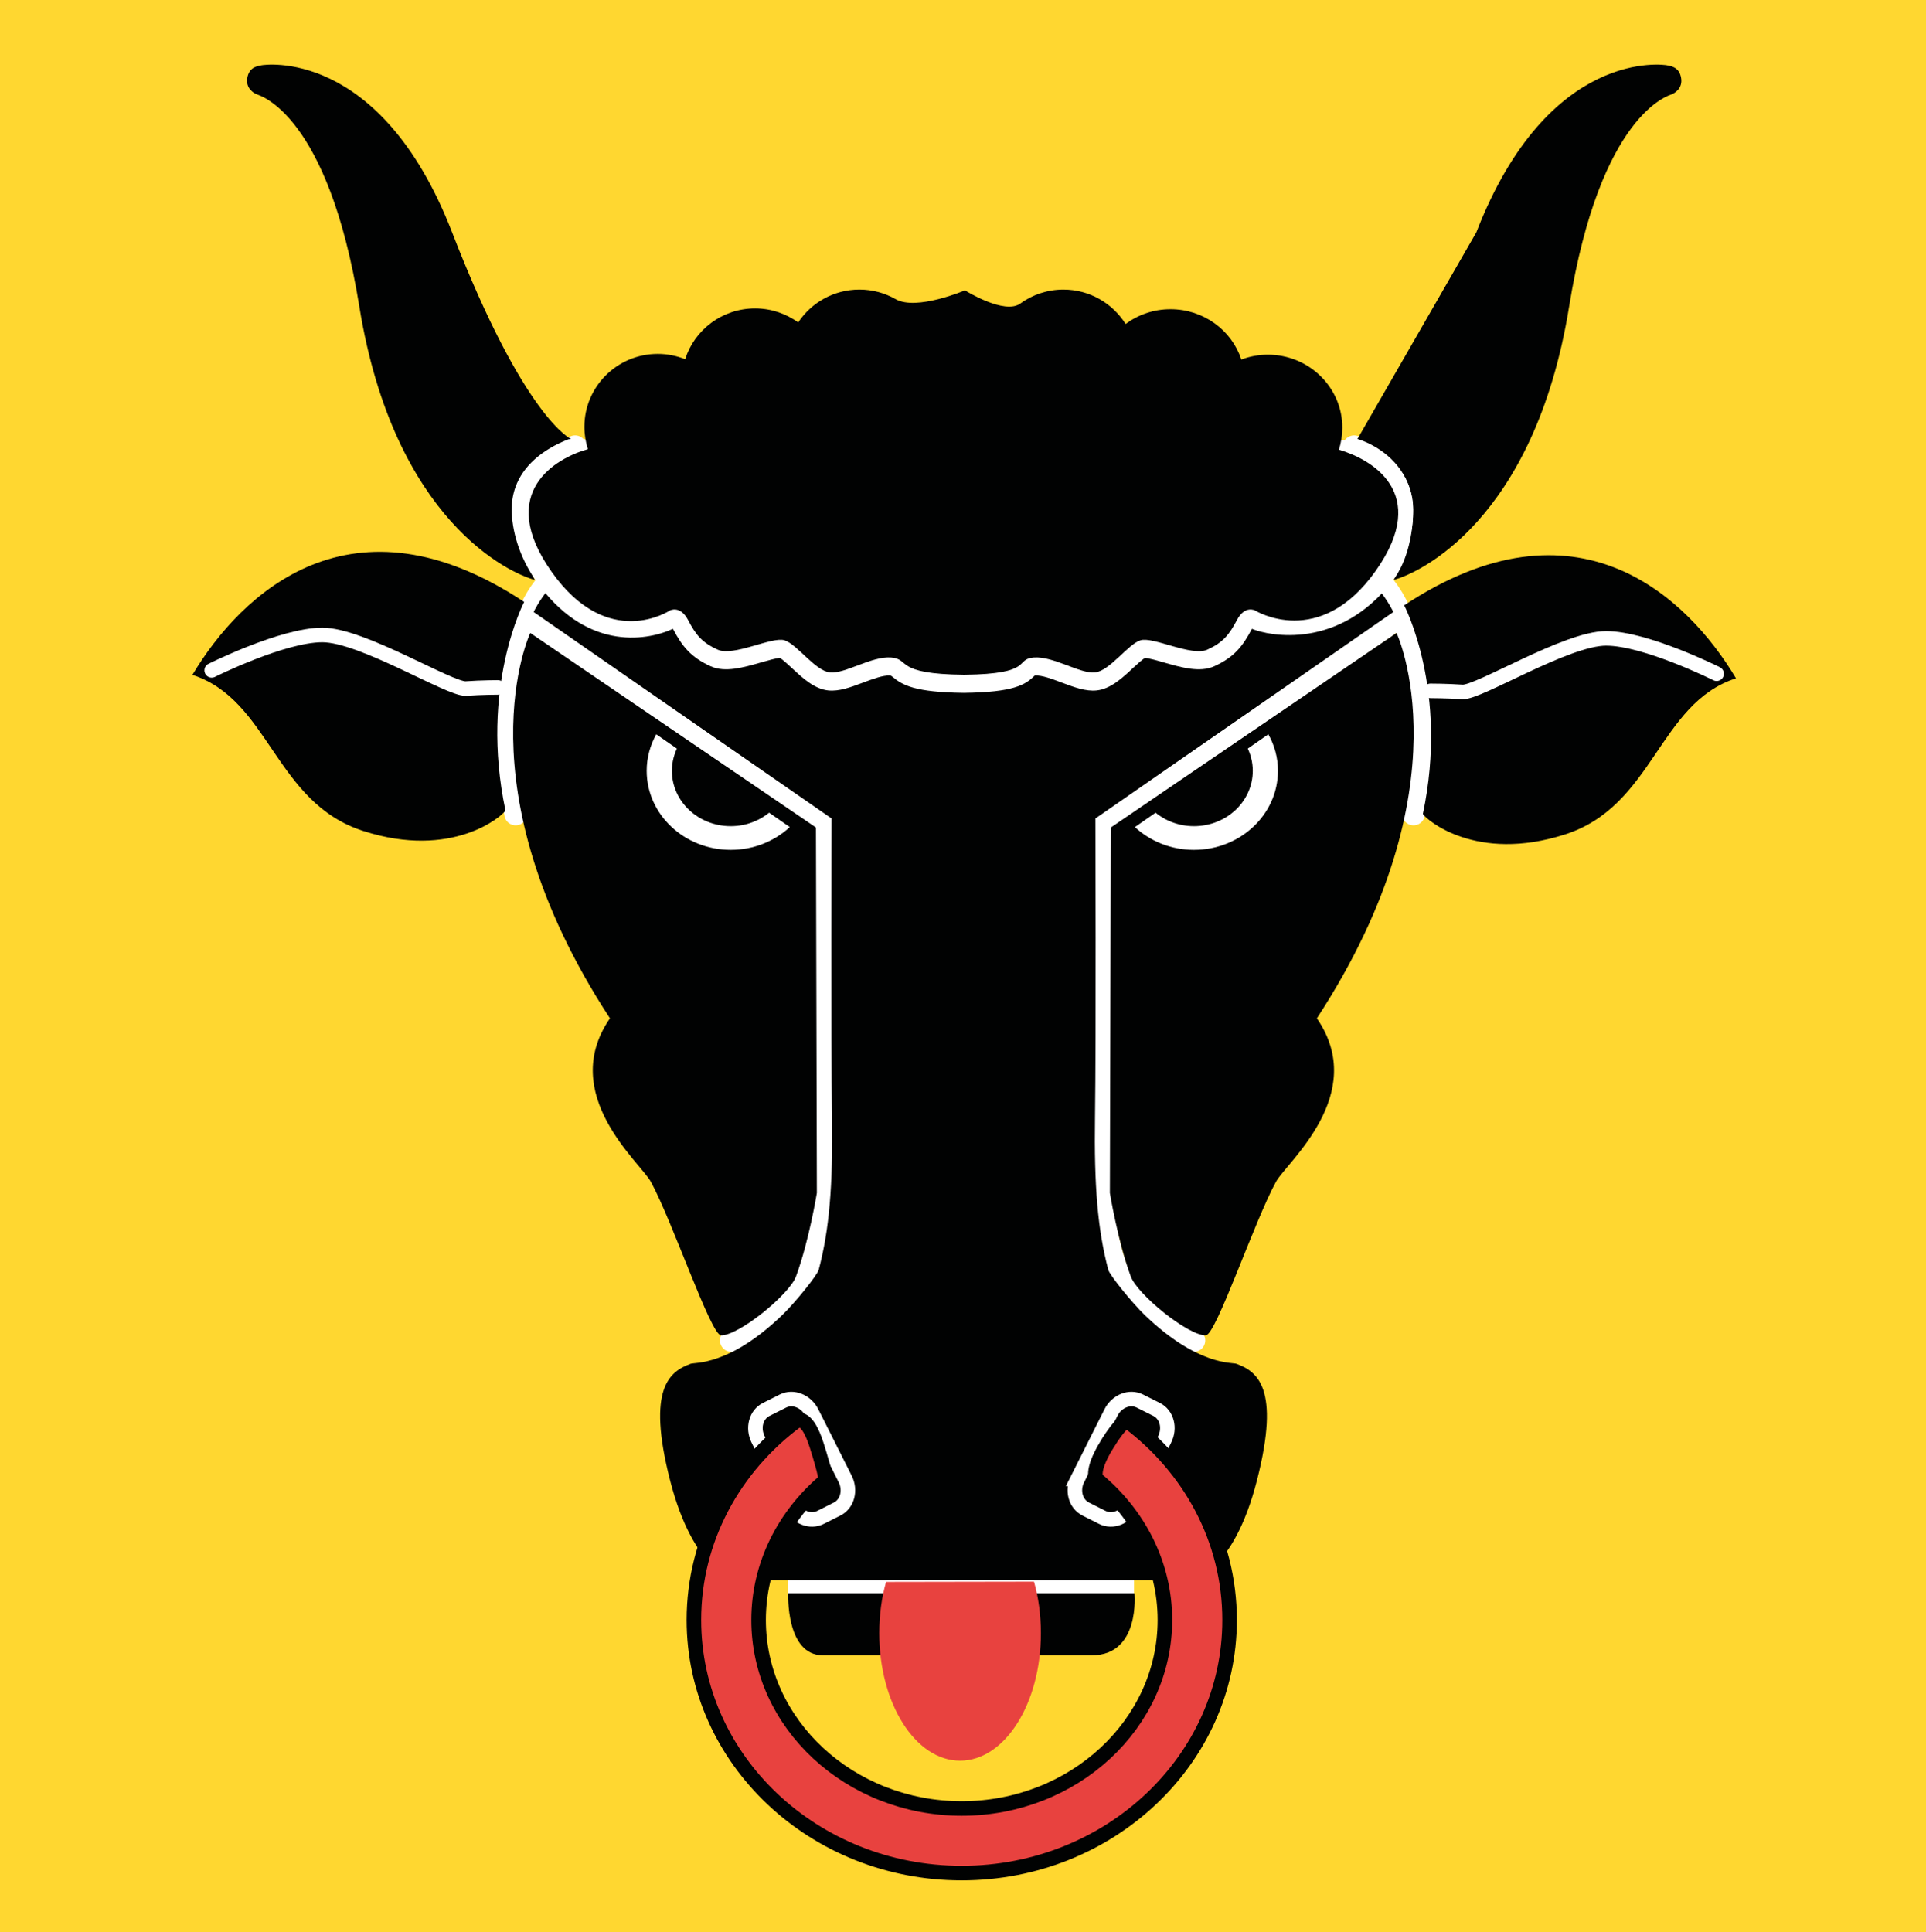 <?xml version="1.0" encoding="UTF-8" standalone="no"?>
<!-- Generator: Adobe Illustrator 16.0.2, SVG Export Plug-In . SVG Version: 6.00 Build 0)  -->

<svg
   xmlns:dc="http://purl.org/dc/elements/1.1/"
   xmlns:cc="http://creativecommons.org/ns#"
   xmlns:rdf="http://www.w3.org/1999/02/22-rdf-syntax-ns#"
   xmlns:svg="http://www.w3.org/2000/svg"
   xmlns="http://www.w3.org/2000/svg"
   xmlns:sodipodi="http://sodipodi.sourceforge.net/DTD/sodipodi-0.dtd"
   xmlns:inkscape="http://www.inkscape.org/namespaces/inkscape"
   version="1.1"
   id="Ebene_1"
   x="0px"
   y="0px"
   width="469.863"
   height="471.449"
   viewBox="-206.038 -206.332 469.863 471.449"
   enable-background="new -206.038 -206.332 473.416 475.001"
   xml:space="preserve"
   inkscape:version="0.48.4 r9939"
   sodipodi:docname="Flag_of_Canton_of_Uri.svg"><defs
   id="defs65">
	
	
	
	
	
	
	
	
	
	
	
	
	
	
	
	
	
	
	
	
	
	
	
	
	
	
	
</defs><sodipodi:namedview
   pagecolor="#ffffff"
   bordercolor="#666666"
   borderopacity="1"
   objecttolerance="10"
   gridtolerance="10"
   guidetolerance="10"
   inkscape:pageopacity="0"
   inkscape:pageshadow="2"
   inkscape:window-width="1366"
   inkscape:window-height="706"
   id="namedview63"
   showgrid="false"
   fit-margin-top="0"
   fit-margin-left="0"
   fit-margin-right="0"
   fit-margin-bottom="0"
   inkscape:zoom="0.9936821"
   inkscape:cx="252.55462"
   inkscape:cy="235.7245"
   inkscape:window-x="-8"
   inkscape:window-y="-8"
   inkscape:window-maximized="1"
   inkscape:current-layer="Ebene_1" />
<rect
   style="fill:#ffd730"
   id="rect5"
   height="471.449"
   width="469.863"
   y="-206.332"
   x="-206.038" /><path
   style="fill:none;stroke:#ffffff;stroke-width:5.56;stroke-linecap:round;stroke-linejoin:round"
   inkscape:connector-curvature="0"
   id="path7"
   d="m -80.237,-7.75 c -1.684,-10.281 -2.57,-21.902 -1.633,-29.77 1.328,-11.254 5.008,-22.797 10.566,-27.535 -2.785,-3.895 -16.961,-23.078 5.563,-32.262 M 138.802,-7.75 c 1.68,-10.281 2.563,-21.902 1.633,-29.77 -1.328,-11.254 -5.008,-22.797 -10.57,-27.535 2.781,-3.895 16.961,-23.078 -5.563,-32.262" /><line
   style="fill:none;stroke:#ffffff;stroke-width:5.56"
   id="line9"
   y2="180.867"
   x2="70.615"
   y1="180.867"
   x1="-13.776" /><path
   style="fill:none;stroke:#ffffff;stroke-width:5.56;stroke-linecap:round"
   inkscape:connector-curvature="0"
   id="path11"
   d="m 132.13,-53.492 -69.218,47.695 -0.313,90.195 c 0,0 0.844,12.969 4.508,20.703 2.023,4.234 13.945,14.313 18.102,15.609 m -159.743,-174.202 69.223,47.695 0.297,90.195 c 0,0 -0.824,12.969 -4.504,20.703 -2.016,4.234 -13.953,14.313 -18.098,15.609" /><path
   style="fill:#010202"
   inkscape:connector-curvature="0"
   id="path13"
   d="m -66.741,-99.231 c 0,0 -11.371,-4.934 -29,-50.414 -17.633,-45.48 -46.211,-40.824 -46.48,-40.762 -0.898,0.184 -2.984,0.367 -3.473,3 -0.488,2.648 1.598,3.793 2.254,4.074 0.672,0.277 17.441,4.641 25.066,51.797 8.48,52.352 36.863,65.16 42.801,66.68 -14.496,-28.046 8.832,-34.375 8.832,-34.375" /><path
   style="fill:#010202"
   inkscape:connector-curvature="0"
   id="path15"
   d="m 154.122,-149.645 c 17.648,-45.48 46.211,-40.824 46.477,-40.762 0.891,0.184 2.984,0.367 3.469,3 0.5,2.648 -1.586,3.793 -2.242,4.074 -0.656,0.277 -17.43,4.641 -25.063,51.797 -8.477,52.352 -36.867,65.16 -42.805,66.68 14.508,-28.047 -8.828,-34.375 -8.828,-34.375" /><path
   style="fill:#010202"
   inkscape:connector-curvature="0"
   id="path17"
   d="m 136.521,-58.645 c 0,0 10.953,20.809 4.563,50.902 0.828,1.395 12.969,11.953 34.656,5 21.695,-6.949 22.805,-31.984 41.727,-38.094 -11.962,-20.042 -38.938,-45.616 -80.946,-17.808" /><path
   style="fill:none;stroke:#ffffff;stroke-width:3.552;stroke-linecap:round;stroke-linejoin:round"
   inkscape:connector-curvature="0"
   id="path19"
   d="m 212.74,-41.957 c 0,0 -17.234,-8.625 -26.969,-8.625 -9.735,0 -31.156,13.352 -35.047,13.07 -3.898,-0.262 -7.781,-0.262 -7.781,-0.262" /><path
   style="fill:#010202"
   inkscape:connector-curvature="0"
   id="path21"
   d="m -78.167,-59.477 c 0,0 -10.938,20.801 -4.559,50.902 -0.832,1.391 -12.961,11.953 -34.648,5 -21.695,-6.953 -22.816,-31.969 -41.723,-38.102 11.954,-20.015 38.93,-45.608 80.93,-17.8" /><path
   style="fill:none;stroke:#ffffff;stroke-width:3.552;stroke-linecap:round;stroke-linejoin:round"
   inkscape:connector-curvature="0"
   id="path23"
   d="m -154.389,-42.781 c 0,0 17.254,-8.633 26.992,-8.633 9.734,0 31.141,13.352 35.031,13.074 3.895,-0.273 7.793,-0.273 7.793,-0.273" /><path
   style="fill:#010202"
   inkscape:connector-curvature="0"
   id="path25"
   d="m -13.753,182.398 h 84.477 c 0,0 1.484,15.125 -10.391,15.125 H -5.303 c -9.094,0 -8.45,-15.125 -8.45,-15.125" /><path
   style="fill:#010202"
   inkscape:connector-curvature="0"
   id="path27"
   d="m -76.678,-51.902 69.695,47.464 0.223,89.164 c 0,0 -1.895,11.703 -5.094,20.375 -1.617,4.398 -13.977,14.477 -18.289,14.359 -2.488,-0.078 -11.879,-27.945 -17.137,-37.508 -2.543,-4.633 -22.703,-21.305 -9.957,-39.836 -37.043,-56.737 -19.441,-94.018 -19.441,-94.018" /><path
   style="fill:#010202"
   inkscape:connector-curvature="0"
   id="path29"
   d="m 134.662,-51.902 -69.704,47.464 -0.234,89.164 c 0,0 1.906,11.703 5.102,20.375 1.633,4.398 13.992,14.477 18.305,14.359 2.5,-0.078 11.859,-27.945 17.141,-37.508 2.539,-4.633 22.688,-21.305 9.953,-39.836 37.03,-56.737 19.437,-94.018 19.437,-94.018" /><path
   style="fill:#ffffff"
   inkscape:connector-curvature="0"
   id="path31"
   d="m -48.272,-18.277 c 0,10.656 9.184,19.297 20.504,19.297 5.609,0 10.699,-2.129 14.402,-5.563 l -32.57,-22.641 c -1.481,2.672 -2.336,5.707 -2.336,8.907" /><path
   style="fill:#010202"
   inkscape:connector-curvature="0"
   id="path33"
   d="m -42.12,-18.277 c 0,7.473 6.426,13.512 14.352,13.512 3.867,0 7.371,-1.457 9.953,-3.801 l -22.742,-15.816 c -0.992,1.855 -1.563,3.921 -1.563,6.105" /><path
   style="fill:#ffffff"
   inkscape:connector-curvature="0"
   id="path35"
   d="m 105.724,-18.277 c 0,10.656 -9.172,19.297 -20.5,19.297 -5.594,0 -10.695,-2.129 -14.391,-5.563 L 103.38,-27.184 c 1.5,2.672 2.344,5.707 2.344,8.907" /><path
   style="fill:#010202"
   inkscape:connector-curvature="0"
   id="path37"
   d="m 99.583,-18.277 c 0,7.473 -6.422,13.512 -14.352,13.512 -3.867,0 -7.375,-1.457 -9.945,-3.801 l 22.734,-15.816 c 1.001,1.855 1.563,3.921 1.563,6.105" /><path
   style="fill:#010202"
   inkscape:connector-curvature="0"
   id="path39"
   d="m 95.576,126.398 c -1,-0.375 -9.359,0.555 -22.242,-11.789 -3.211,-3.078 -8.656,-9.852 -9,-11.133 -2.594,-9.828 -3.477,-20.484 -3.234,-37.242 0.266,-19.492 0.094,-72.871 0.094,-72.871 L 133.882,-57.02 c 0,0 -5.328,-11.281 -13.781,-11.648 -4.125,-0.18 -70.008,0.086 -91.09,0.184 -21.078,-0.105 -86.953,-0.371 -91.07,-0.184 -8.465,0.367 -13.801,11.648 -13.801,11.648 l 72.693,50.383 c 0,0 -0.176,53.395 0.098,72.871 0.238,16.773 -0.648,27.43 -3.242,37.242 -0.328,1.266 -5.77,8.055 -9,11.133 -12.871,12.344 -21.23,11.414 -22.23,11.789 -5.008,1.852 -10.848,5.75 -5.023,28.453 5.84,22.734 15.965,24.328 15.965,24.328 h 111.261 c 0,0 10.125,-1.594 15.938,-24.328 5.827,-22.703 -0.017,-26.601 -5.024,-28.453" /><path
   style="fill:#ffffff"
   inkscape:connector-curvature="0"
   id="path41"
   d="m -67.366,-99.149 c -6.586,2.566 -11.129,6.637 -12.93,11.68 -0.613,1.727 -0.91,3.52 -0.91,5.414 0,4.945 1.75,11.535 5.977,17.512 11.824,16.762 26.43,14.801 33.367,11.633 0.016,0.023 0.016,0.023 0.023,0.039 2.207,4.203 4.336,6.906 9.215,9.113 3.488,1.559 7.953,0.281 12.266,-0.961 1.496,-0.43 3.688,-1.055 4.574,-1.094 0.625,0.336 2.023,1.629 2.984,2.52 2.527,2.367 5.41,5.047 8.801,5.414 2.688,0.281 5.496,-0.781 8.465,-1.895 2.328,-0.871 4.969,-1.863 6.566,-1.738 0,0 0.328,0.051 0.344,0.059 0.016,0.016 0.281,0.215 0.281,0.215 2.48,2.098 5.504,3.809 17.441,3.953 12.203,-0.145 15.008,-1.977 17.219,-4.168 0,0 0.016,-0.023 0.047,-0.039 0.047,-0.008 0.109,-0.02 0.109,-0.02 1.609,-0.133 4.25,0.859 6.563,1.738 2.984,1.113 5.789,2.176 8.469,1.895 3.391,-0.367 6.273,-3.047 8.797,-5.414 0.945,-0.871 2.328,-2.16 3,-2.512 0.898,0.039 3.078,0.656 4.563,1.086 4.313,1.242 8.781,2.52 12.273,0.961 4.883,-2.199 6.992,-4.902 9.211,-9.113 0.016,-0.031 0.016,-0.031 0.016,-0.047 4.266,1.777 21.18,5.199 34.281,-11.625 4.016,-5.168 5.078,-12.566 5.078,-17.512 0,-1.855 -0.313,-3.629 -0.891,-5.313 -2.125,-6.055 -7.438,-9.559 -12.516,-11.605" /><path
   style="fill:#010202"
   inkscape:connector-curvature="0"
   id="path43"
   d="m 120.599,-96.613 c 0.539,-1.695 0.836,-3.504 0.836,-5.375 0,-9.832 -8.133,-17.809 -18.188,-17.809 -2.273,0 -4.438,0.43 -6.453,1.184 -2.367,-7.137 -9.195,-12.281 -17.289,-12.281 -4.109,0 -7.891,1.352 -10.945,3.609 -3.164,-5.031 -8.766,-8.398 -15.18,-8.398 -3.922,0 -7.555,1.262 -10.508,3.406 -3.883,2.824 -13.504,-3.215 -13.504,-3.215 0,0 -11.832,5.039 -16.879,2.16 -2.617,-1.496 -5.641,-2.352 -8.863,-2.352 -6.25,0 -11.746,3.191 -14.938,8.016 -2.969,-2.137 -6.59,-3.418 -10.52,-3.418 -7.992,0 -14.762,5.207 -17.055,12.395 -2.074,-0.828 -4.313,-1.297 -6.68,-1.297 -9.891,0 -17.906,7.977 -17.906,17.797 0,1.906 0.313,3.73 0.855,5.449 -7.641,2.121 -22.613,10.434 -8.863,29.906 13.785,19.52 28.879,9.445 28.879,9.445 0,0 2.488,-1.336 4.41,2.297 1.895,3.641 3.43,5.551 7.27,7.273 3.824,1.719 13.203,-3.25 16.266,-2.297 3.063,0.961 7.473,7.465 11.105,7.84 3.629,0.391 10.152,-4.016 14.926,-3.633 4.785,0.391 0.547,4.023 17.785,4.207 17.219,-0.184 12.203,-3.824 16.992,-4.207 4.789,-0.383 11.297,4.023 14.945,3.633 3.625,-0.383 8.031,-6.879 11.094,-7.84 3.063,-0.953 12.438,4.016 16.273,2.297 3.82,-1.723 5.359,-3.633 7.273,-7.273 1.922,-3.633 4.398,-2.297 4.398,-2.297 0,0 15.719,9.793 29.492,-9.734 13.464,-19.106 -1.278,-27.223 -9.028,-29.488" /><path
   style="fill:#010202"
   inkscape:connector-curvature="0"
   id="path45"
   d="m 0.146,154.492 c 1.406,2.797 0.527,6.094 -1.953,7.344 l -4.07,2.047 c -2.496,1.25 -5.656,0 -7.074,-2.828 l -8.129,-16.164 c -1.414,-2.82 -0.527,-6.102 1.961,-7.344 l 4.074,-2.047 c 2.496,-1.25 5.656,0.016 7.063,2.82 l 8.128,16.172 z" /><path
   style="fill:#010202"
   inkscape:connector-curvature="0"
   id="path47"
   d="m 56.857,154.492 c -1.406,2.797 -0.523,6.094 1.969,7.344 l 4.055,2.047 c 2.5,1.25 5.664,0 7.063,-2.828 l 8.125,-16.164 c 1.43,-2.82 0.547,-6.102 -1.938,-7.344 l -4.078,-2.047 c -2.5,-1.25 -5.672,0.016 -7.063,2.82 l -8.133,16.172 z" /><path
   style="fill:none;stroke:#ffffff;stroke-width:3.552"
   inkscape:connector-curvature="0"
   id="path49"
   d="m 56.857,154.492 c -1.406,2.797 -0.523,6.094 1.969,7.344 l 4.055,2.047 c 2.5,1.25 5.664,0 7.063,-2.828 l 8.125,-16.164 c 1.43,-2.82 0.547,-6.102 -1.938,-7.344 l -4.078,-2.047 c -2.5,-1.25 -5.672,0.016 -7.063,2.82 l -8.133,16.172 z m -56.711,0 c 1.406,2.797 0.527,6.094 -1.953,7.344 l -4.07,2.047 c -2.496,1.25 -5.656,0 -7.074,-2.828 l -8.129,-16.164 c -1.414,-2.82 -0.527,-6.102 1.961,-7.344 l 4.074,-2.047 c 2.496,-1.25 5.656,0.016 7.063,2.82 l 8.128,16.172 z" /><path
   style="fill:#e8423f"
   inkscape:connector-curvature="0"
   id="path51"
   d="m 63.974,146.164 c 3.672,-5.984 4.93,-5.828 5.031,-5.75 15.172,11.297 24.922,28.828 24.922,48.5 0,34.094 -29.25,61.75 -65.344,61.75 -36.078,0 -65.336,-27.656 -65.336,-61.75 0,-19.688 9.762,-37.234 24.961,-48.531 0.488,-0.359 2.672,-1.375 5,5.938 2.313,7.313 2.242,8.438 2.066,8.594 -9.984,8.422 -16.25,20.547 -16.25,34 0,25.344 22.234,45.984 49.559,45.984 27.336,0 49.57,-20.641 49.57,-45.984 0,-13.609 -6.43,-25.891 -16.625,-34.313 10e-4,-0.008 -1.687,-1.704 2.446,-8.438" /><path
   style="fill:none;stroke:#010202;stroke-width:3.552"
   inkscape:connector-curvature="0"
   id="path53"
   d="m 63.974,146.164 c 3.672,-5.984 4.93,-5.828 5.031,-5.75 15.172,11.297 24.922,28.828 24.922,48.5 0,34.094 -29.25,61.75 -65.344,61.75 -36.078,0 -65.336,-27.656 -65.336,-61.75 0,-19.688 9.762,-37.234 24.961,-48.531 0.488,-0.359 2.672,-1.375 5,5.938 2.313,7.313 2.242,8.438 2.066,8.594 -9.984,8.422 -16.25,20.547 -16.25,34 0,25.344 22.234,45.984 49.559,45.984 27.336,0 49.57,-20.641 49.57,-45.984 0,-13.609 -6.43,-25.891 -16.625,-34.313 10e-4,-0.008 -1.687,-1.704 2.446,-8.438 z" /><path
   style="fill:#e8423f"
   inkscape:connector-curvature="0"
   id="path55"
   d="m 46.216,179.555 c 1.086,3.828 1.68,8.094 1.68,12.578 0,17.188 -8.828,31.109 -19.711,31.109 -10.895,0 -19.719,-13.922 -19.719,-31.109 0,-4.469 0.582,-8.703 1.656,-12.516 9.969,-0.008 32.321,-0.062 36.094,-0.062" />
</svg>
